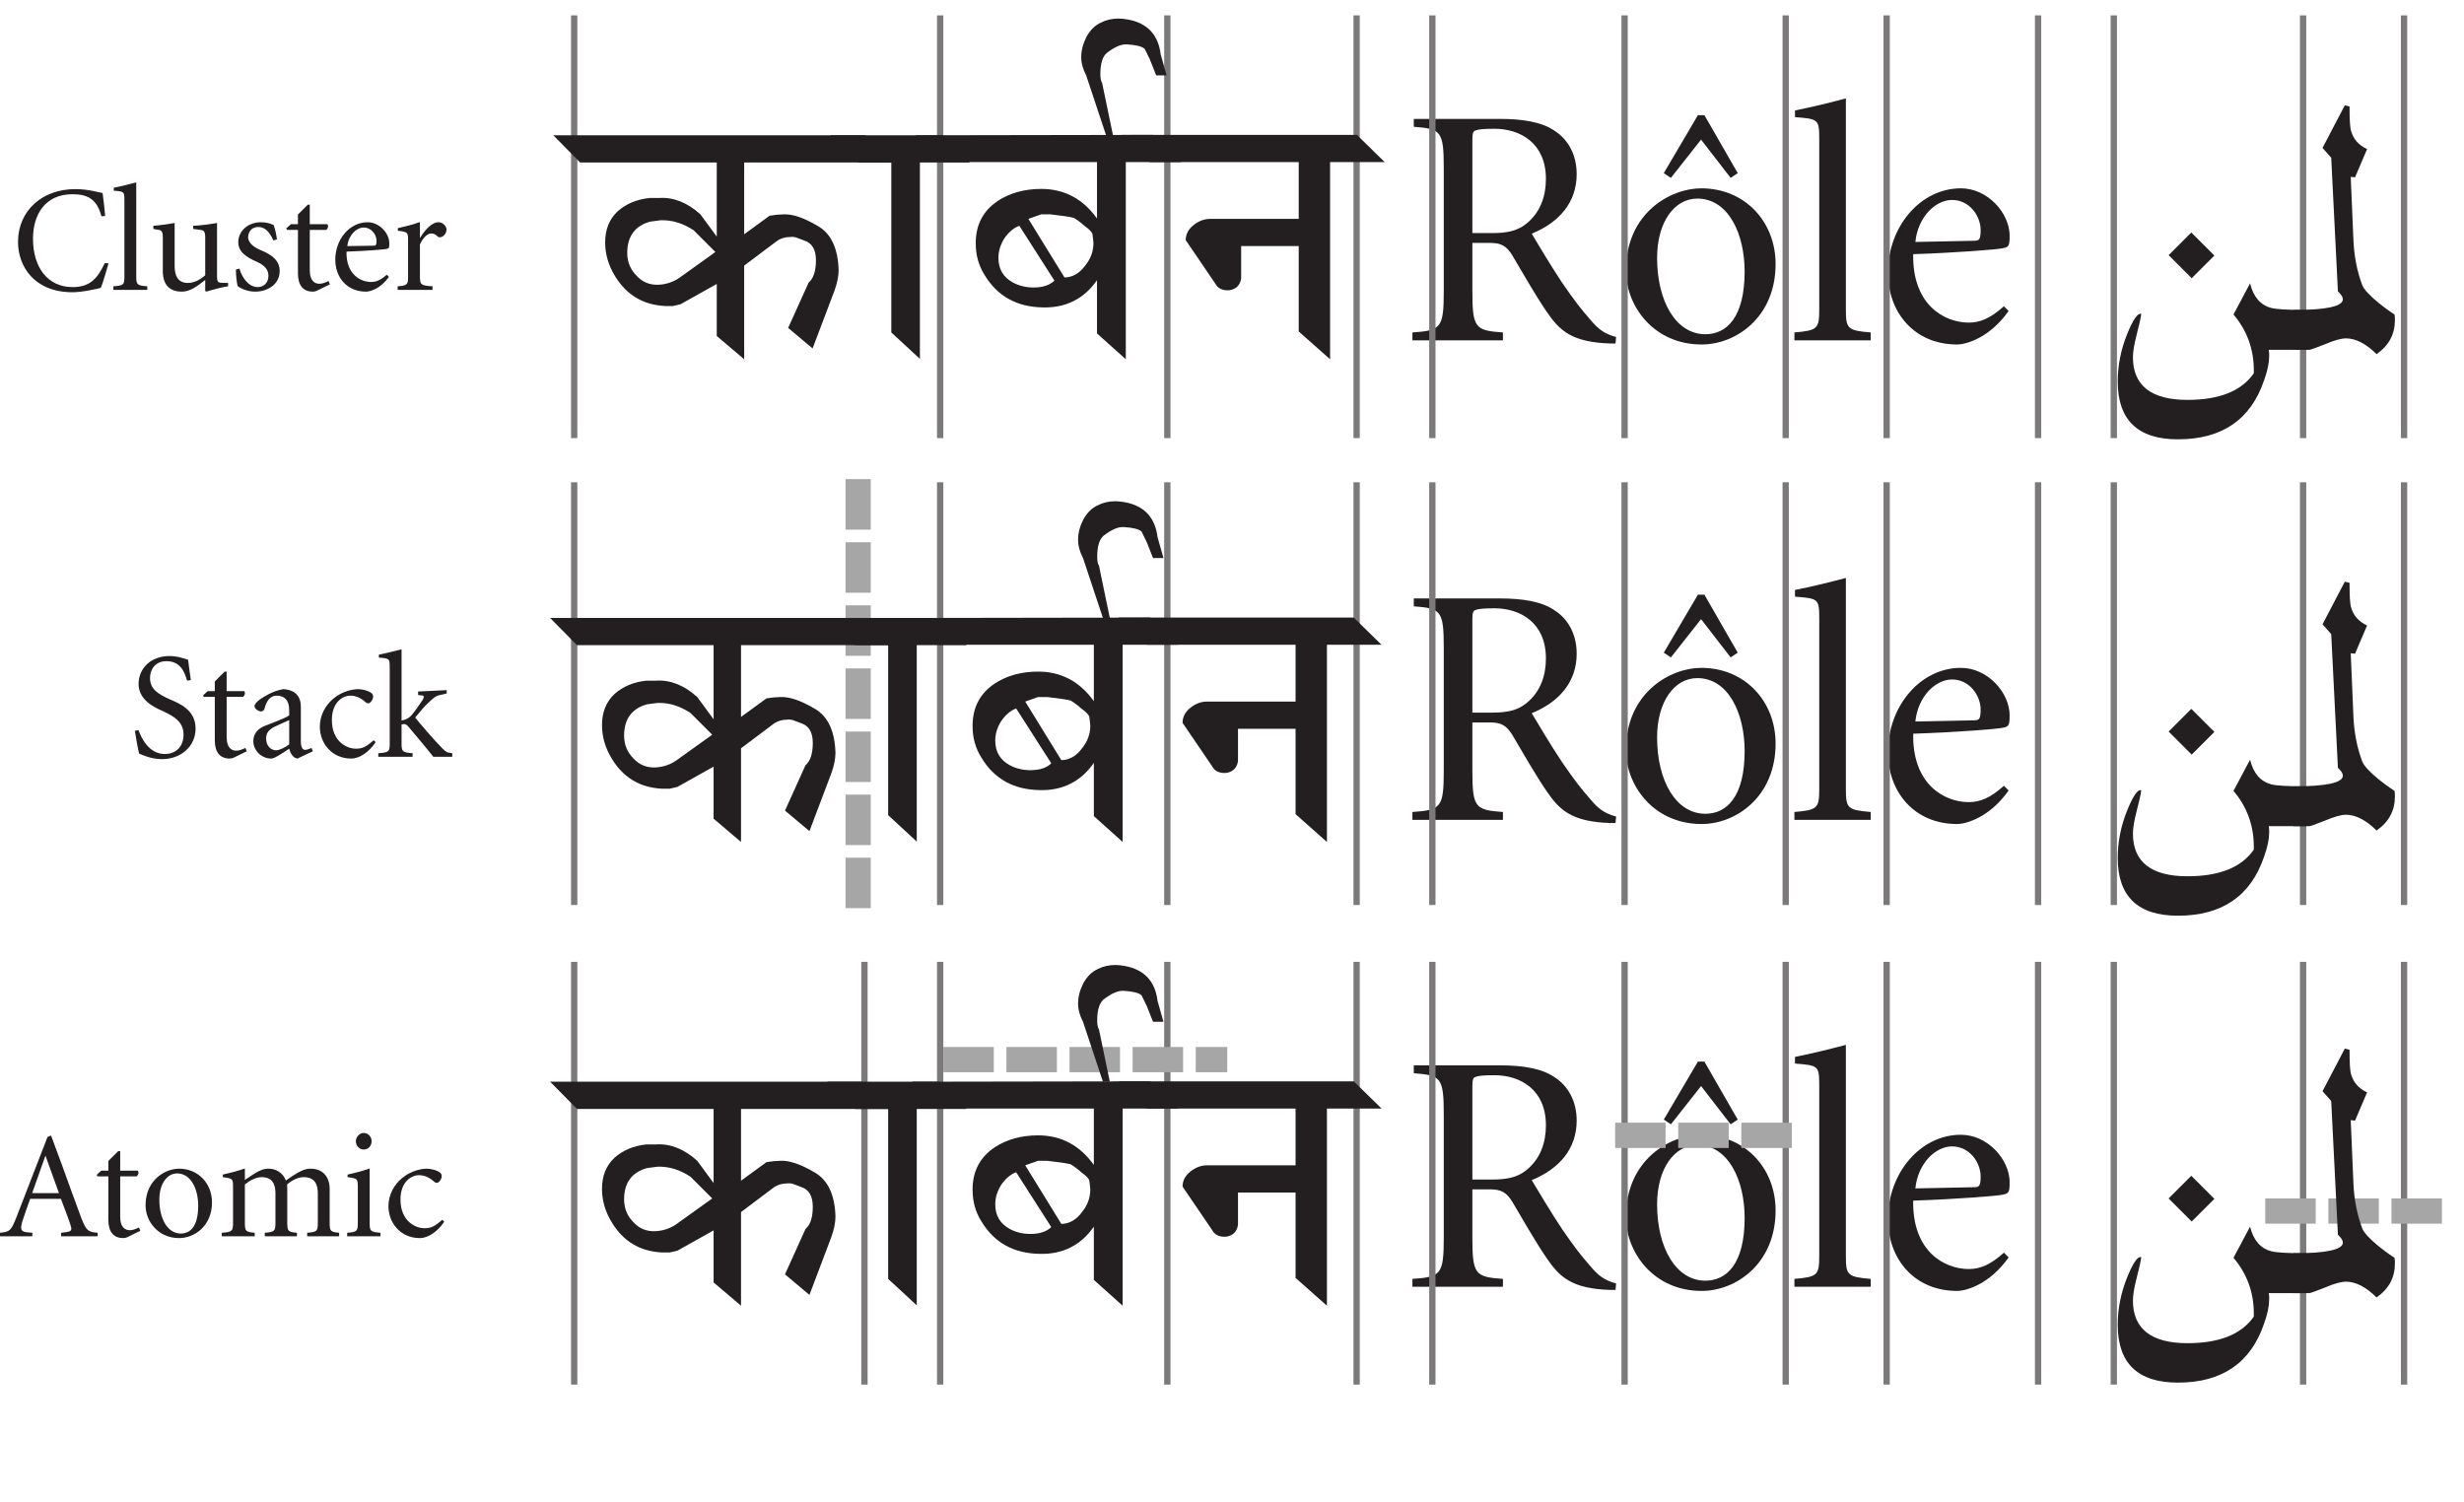 <?xml version="1.0" encoding="UTF-8" standalone="no"?>
<svg
   width="195.25pt"
   height="119.02pt"
   viewBox="0 0 195.25 119.02"
   version="1.2"
   id="svg39947"
   xmlns:xlink="http://www.w3.org/1999/xlink"
   xmlns="http://www.w3.org/2000/svg"
   xmlns:svg="http://www.w3.org/2000/svg">
  <defs
     id="defs39718">
    <g
       id="g39713">
      <symbol
         overflow="visible"
         id="glyph0-0">
        <path
           style="stroke:none;"
           d=""
           id="path39623" />
      </symbol>
      <symbol
         overflow="visible"
         id="glyph0-1">
        <path
           style="stroke:none;"
           d="M 5.672 -15.906 C 5.672 -16.438 5.75 -16.578 5.906 -16.625 C 6.125 -16.719 6.5 -16.766 7.422 -16.766 C 9.453 -16.766 11.5 -15.641 11.5 -12.797 C 11.5 -11.469 11.094 -10.156 9.938 -9.234 C 9.203 -8.641 8.344 -8.5 7.234 -8.5 L 5.672 -8.5 Z M 5.672 -7.719 L 7.125 -7.719 C 7.969 -7.719 8.391 -7.453 8.828 -6.75 C 9.578 -5.484 10.719 -3.484 11.562 -2.266 C 12.578 -0.781 13.531 0.156 16.625 0.25 L 17.016 0.25 L 17.062 -0.266 C 16.094 -0.516 15.609 -0.938 15.031 -1.625 C 14.312 -2.438 13.75 -3.156 12.766 -4.594 C 11.969 -5.781 10.859 -7.641 10.375 -8.453 C 12.562 -9.344 13.938 -10.938 13.938 -13.172 C 13.938 -14.734 13.234 -15.953 12.156 -16.625 C 11.156 -17.312 9.609 -17.547 7.891 -17.547 L 1.031 -17.547 L 1.031 -16.922 C 3.188 -16.766 3.406 -16.578 3.406 -13.641 L 3.406 -3.922 C 3.406 -0.969 3.188 -0.781 0.922 -0.625 L 0.922 0 L 8.094 0 L 8.094 -0.625 C 5.891 -0.781 5.672 -0.969 5.672 -3.922 Z M 5.672 -7.719 "
           id="path39626" />
      </symbol>
      <symbol
         overflow="visible"
         id="glyph0-2">
        <path
           style="stroke:none;"
           d="M 7.344 -0.484 C 5 -0.484 3.516 -3.109 3.516 -6.531 C 3.516 -9.375 4.891 -11.234 6.703 -11.234 C 9.156 -11.234 10.453 -8.453 10.453 -5.453 C 10.453 -1.812 9.016 -0.484 7.344 -0.484 Z M 7.047 0.328 C 9.781 0.328 12.906 -1.844 12.906 -6.047 C 12.906 -9.422 10.453 -12.047 7.016 -12.047 C 4.562 -12.047 1.047 -10.078 1.047 -5.531 C 1.047 -2.734 3.234 0.328 7.047 0.328 Z M 6.75 -17.844 L 4.047 -13.25 L 4.609 -12.875 L 7 -15.906 L 9.344 -12.875 L 9.906 -13.25 L 7.266 -17.844 Z M 6.75 -17.844 "
           id="path39629" />
      </symbol>
      <symbol
         overflow="visible"
         id="glyph0-3">
        <path
           style="stroke:none;"
           d="M 2.406 -2.438 C 2.406 -0.922 2.266 -0.781 0.438 -0.625 L 0.438 0 L 6.484 0 L 6.484 -0.625 C 4.641 -0.781 4.516 -0.922 4.516 -2.438 L 4.516 -19.172 C 3.531 -18.906 1.781 -18.469 0.484 -18.219 L 0.484 -17.688 C 2.344 -17.547 2.406 -17.516 2.406 -15.938 Z M 2.406 -2.438 "
           id="path39632" />
      </symbol>
      <symbol
         overflow="visible"
         id="glyph0-4">
        <path
           style="stroke:none;"
           d="M 10.234 -2.703 C 9.156 -1.734 8.344 -1.406 7.453 -1.406 C 5.516 -1.406 2.969 -2.812 3.047 -6.828 C 6.406 -6.938 9.75 -7.203 10.125 -7.297 C 10.609 -7.391 10.688 -7.453 10.688 -8.281 C 10.688 -10.094 8.938 -12.047 6.828 -12.047 C 3.594 -12.047 1.047 -8.984 1.047 -5.375 C 1.047 -2.234 3.109 0.328 6.531 0.328 C 7.266 0.328 9.125 -0.219 10.609 -2.328 Z M 3.219 -7.797 C 3.422 -9.797 4.828 -11.125 6.125 -11.125 C 7.531 -11.125 8.391 -9.828 8.391 -8.75 C 8.391 -8.016 8.281 -7.891 7.906 -7.891 Z M 3.219 -7.797 "
           id="path39635" />
      </symbol>
      <symbol
         overflow="visible"
         id="glyph1-0">
        <path
           style="stroke:none;"
           d=""
           id="path39638" />
      </symbol>
      <symbol
         overflow="visible"
         id="glyph1-1">
        <path
           style="stroke:none;"
           d="M 0.484 -2.062 C 0.594 -1.422 0.734 -0.562 0.828 -0.25 C 0.969 -0.188 1.188 -0.094 1.484 0 C 1.781 0.094 2.203 0.188 2.625 0.188 C 4.156 0.188 5.297 -0.844 5.297 -2.234 C 5.297 -3.719 4.031 -4.219 3.234 -4.562 C 2.328 -4.969 1.688 -5.359 1.688 -6.25 C 1.688 -6.953 2.141 -7.578 2.984 -7.578 C 4.078 -7.578 4.422 -6.75 4.625 -6.031 L 4.922 -6.078 C 4.828 -6.797 4.75 -7.266 4.703 -7.688 C 4.578 -7.719 4.406 -7.781 4.25 -7.828 C 4 -7.906 3.594 -7.984 3.25 -7.984 C 1.688 -7.984 0.781 -6.953 0.781 -5.766 C 0.781 -4.328 2.406 -3.766 2.797 -3.578 C 3.562 -3.203 4.344 -2.781 4.344 -1.766 C 4.344 -0.828 3.766 -0.219 2.859 -0.219 C 1.578 -0.219 0.969 -1.547 0.781 -2.109 Z M 0.484 -2.062 "
           id="path39641" />
      </symbol>
      <symbol
         overflow="visible"
         id="glyph1-2">
        <path
           style="stroke:none;"
           d="M 2.047 -4.75 L 3.359 -4.75 C 3.5 -4.891 3.547 -5.078 3.438 -5.203 L 2.047 -5.203 L 2.047 -6.75 L 1.891 -6.75 L 1.109 -5.969 L 1.109 -5.203 L 0.547 -5.203 L 0.188 -4.875 L 0.234 -4.75 L 1.109 -4.75 L 1.109 -1.312 C 1.109 -0.344 1.531 0.141 2.297 0.141 C 2.391 0.141 2.547 0.109 2.656 0.047 L 3.641 -0.438 L 3.531 -0.703 C 3.297 -0.578 3.031 -0.484 2.812 -0.484 C 2.5 -0.484 2.047 -0.641 2.047 -1.578 Z M 2.047 -4.75 "
           id="path39644" />
      </symbol>
      <symbol
         overflow="visible"
         id="glyph1-3">
        <path
           style="stroke:none;"
           d="M 5.172 -0.438 L 5.062 -0.703 C 4.844 -0.594 4.641 -0.547 4.547 -0.547 C 4.375 -0.547 4.219 -0.75 4.219 -1.203 L 4.219 -3.906 C 4.219 -4.328 4.156 -4.75 3.75 -5.062 C 3.516 -5.25 3.141 -5.359 2.812 -5.359 C 1.953 -5.203 1.25 -4.734 0.953 -4.531 C 0.703 -4.328 0.547 -4.156 0.547 -4.016 C 0.547 -3.797 0.875 -3.594 1.062 -3.594 C 1.203 -3.594 1.312 -3.688 1.344 -3.828 C 1.469 -4.328 1.734 -4.844 2.312 -4.844 C 2.953 -4.844 3.297 -4.438 3.297 -3.703 L 3.297 -3.281 C 2.938 -3.031 1.953 -2.688 1.375 -2.453 C 0.75 -2.203 0.453 -1.781 0.453 -1.234 C 0.453 -0.578 1.016 0.141 1.891 0.141 C 2.141 0.141 2.797 -0.312 3.297 -0.641 C 3.375 -0.344 3.547 0.078 3.953 0.141 Z M 3.297 -0.984 C 2.969 -0.734 2.531 -0.516 2.25 -0.516 C 1.891 -0.516 1.469 -0.812 1.469 -1.453 C 1.469 -1.891 1.672 -2.125 2.094 -2.359 C 2.312 -2.469 3.031 -2.797 3.297 -2.906 Z M 3.297 -0.984 "
           id="path39647" />
      </symbol>
      <symbol
         overflow="visible"
         id="glyph1-4">
        <path
           style="stroke:none;"
           d="M 4.734 -1.312 C 4.094 -0.75 3.828 -0.641 3.297 -0.641 C 2.719 -0.641 1.422 -1.109 1.422 -2.922 C 1.422 -4.312 2.281 -4.844 2.875 -4.844 C 3.25 -4.844 3.641 -4.734 4.109 -4.312 C 4.203 -4.25 4.25 -4.234 4.297 -4.234 C 4.453 -4.234 4.688 -4.5 4.688 -4.766 C 4.688 -4.891 4.656 -4.953 4.578 -5.031 C 4.312 -5.25 3.797 -5.359 3.516 -5.359 C 3.109 -5.359 2.281 -5.219 1.562 -4.625 C 0.906 -4.094 0.469 -3.281 0.469 -2.391 C 0.469 -1.062 1.422 0.141 2.953 0.141 C 3.641 0.141 4.391 -0.406 4.891 -1.156 Z M 4.734 -1.312 "
           id="path39650" />
      </symbol>
      <symbol
         overflow="visible"
         id="glyph1-5">
        <path
           style="stroke:none;"
           d="M 2 -8.516 C 1.547 -8.406 0.766 -8.203 0.203 -8.094 L 0.203 -7.859 C 1.047 -7.797 1.062 -7.781 1.062 -7.062 L 1.062 -1.078 C 1.062 -0.406 1.016 -0.344 0.156 -0.281 L 0.156 0 L 2.875 0 L 2.875 -0.281 C 2.062 -0.344 2 -0.406 2 -1.078 L 2 -2.562 C 2.094 -2.578 2.156 -2.594 2.203 -2.594 C 2.297 -2.594 2.391 -2.562 2.578 -2.344 L 3.562 -1.172 C 3.891 -0.781 4.359 -0.203 4.516 0 L 6.016 0 L 6.016 -0.281 L 5.734 -0.328 C 5.562 -0.344 5.359 -0.516 5.047 -0.859 C 4.641 -1.266 3.391 -2.703 3.078 -3.109 C 3.641 -3.781 3.828 -4.016 4.109 -4.266 C 4.531 -4.672 4.703 -4.828 5.094 -4.906 L 5.578 -5.016 L 5.578 -5.281 L 3.312 -5.172 L 3.312 -4.891 L 3.641 -4.859 C 3.797 -4.844 3.797 -4.703 3.656 -4.484 C 3.438 -4.156 2.969 -3.484 2.781 -3.281 C 2.609 -3.109 2.438 -2.953 2 -2.875 Z M 2 -8.516 "
           id="path39653" />
      </symbol>
      <symbol
         overflow="visible"
         id="glyph1-6">
        <path
           style="stroke:none;"
           d="M 4.844 0 L 7.734 0 L 7.734 -0.281 C 7 -0.344 6.844 -0.422 6.453 -1.422 C 5.984 -2.656 5.453 -4.172 4.891 -5.703 L 4.047 -7.984 L 3.766 -7.875 L 1.297 -1.5 C 0.875 -0.438 0.781 -0.359 0 -0.281 L 0 0 L 2.562 0 L 2.562 -0.281 L 2.203 -0.312 C 1.672 -0.359 1.562 -0.516 1.781 -1.219 C 1.953 -1.719 2.266 -2.656 2.391 -2.969 L 4.828 -2.969 C 5.156 -2.094 5.516 -1.156 5.594 -0.875 C 5.719 -0.5 5.656 -0.375 5.219 -0.328 L 4.844 -0.281 Z M 3.594 -6.375 L 3.609 -6.375 L 4.672 -3.422 L 2.547 -3.422 Z M 3.594 -6.375 "
           id="path39656" />
      </symbol>
      <symbol
         overflow="visible"
         id="glyph1-7">
        <path
           style="stroke:none;"
           d="M 3.266 -0.219 C 2.219 -0.219 1.562 -1.375 1.562 -2.906 C 1.562 -4.156 2.172 -4.984 2.969 -4.984 C 4.062 -4.984 4.641 -3.75 4.641 -2.422 C 4.641 -0.797 4.016 -0.219 3.266 -0.219 Z M 3.125 0.141 C 4.344 0.141 5.734 -0.812 5.734 -2.688 C 5.734 -4.188 4.641 -5.359 3.125 -5.359 C 2.031 -5.359 0.469 -4.469 0.469 -2.453 C 0.469 -1.219 1.438 0.141 3.125 0.141 Z M 3.125 0.141 "
           id="path39659" />
      </symbol>
      <symbol
         overflow="visible"
         id="glyph1-8">
        <path
           style="stroke:none;"
           d="M 1.234 -1.078 C 1.234 -0.406 1.172 -0.344 0.344 -0.281 L 0.344 0 L 2.953 0 L 2.953 -0.281 C 2.234 -0.344 2.172 -0.406 2.172 -1.078 L 2.172 -4.109 C 2.562 -4.422 3.031 -4.688 3.516 -4.688 C 4.344 -4.688 4.594 -4.125 4.594 -3.438 L 4.594 -1.078 C 4.594 -0.406 4.531 -0.344 3.75 -0.281 L 3.75 0 L 6.297 0 L 6.297 -0.281 C 5.594 -0.344 5.531 -0.406 5.531 -1.078 L 5.531 -3.766 C 5.531 -3.875 5.516 -3.969 5.516 -4.109 C 5.953 -4.484 6.422 -4.688 6.844 -4.688 C 7.734 -4.688 7.953 -4.078 7.953 -3.391 L 7.953 -1.078 C 7.953 -0.406 7.891 -0.344 7.109 -0.281 L 7.109 0 L 9.641 0 L 9.641 -0.281 C 8.953 -0.344 8.891 -0.406 8.891 -1.078 L 8.891 -3.75 C 8.891 -4.703 8.359 -5.359 7.375 -5.359 C 6.984 -5.359 6.688 -5.219 6.328 -5.016 C 6.125 -4.906 5.766 -4.672 5.422 -4.422 C 5.203 -5 4.672 -5.359 4.062 -5.359 C 3.641 -5.359 3.344 -5.219 2.984 -5 C 2.656 -4.797 2.406 -4.625 2.172 -4.469 L 2.172 -5.375 C 1.562 -5.156 0.969 -5.016 0.422 -4.891 L 0.422 -4.688 C 1.219 -4.578 1.234 -4.578 1.234 -3.859 Z M 1.234 -1.078 "
           id="path39662" />
      </symbol>
      <symbol
         overflow="visible"
         id="glyph1-9">
        <path
           style="stroke:none;"
           d="M 2.172 -5.375 C 1.562 -5.156 0.969 -5.016 0.422 -4.891 L 0.422 -4.688 C 1.219 -4.578 1.234 -4.578 1.234 -3.859 L 1.234 -1.078 C 1.234 -0.406 1.172 -0.344 0.391 -0.281 L 0.391 0 L 3.031 0 L 3.031 -0.281 C 2.234 -0.344 2.172 -0.406 2.172 -1.078 Z M 1.703 -8.188 C 1.375 -8.188 1.078 -7.891 1.078 -7.531 C 1.078 -7.156 1.375 -6.875 1.703 -6.875 C 2.047 -6.875 2.328 -7.156 2.328 -7.531 C 2.328 -7.891 2.047 -8.188 1.703 -8.188 Z M 1.703 -8.188 "
           id="path39665" />
      </symbol>
      <symbol
         overflow="visible"
         id="glyph1-10">
        <path
           style="stroke:none;"
           d="M 7.422 -5.859 C 7.359 -6.484 7.312 -7.016 7.219 -7.672 C 6.875 -7.734 6.078 -7.984 5.047 -7.984 C 2.422 -7.984 0.516 -6.266 0.516 -3.797 C 0.516 -1.891 1.781 0.188 4.828 0.188 C 5.656 0.188 6.75 -0.078 7.078 -0.156 C 7.266 -0.609 7.531 -1.578 7.688 -2.094 L 7.391 -2.125 C 6.797 -0.859 6.188 -0.219 4.844 -0.219 C 2.891 -0.219 1.703 -1.75 1.703 -4.062 C 1.703 -5.953 2.656 -7.578 4.828 -7.578 C 6 -7.578 6.766 -7.219 7.125 -5.828 Z M 7.422 -5.859 "
           id="path39668" />
      </symbol>
      <symbol
         overflow="visible"
         id="glyph1-11">
        <path
           style="stroke:none;"
           d="M 1.062 -1.078 C 1.062 -0.406 1.016 -0.344 0.188 -0.281 L 0.188 0 L 2.875 0 L 2.875 -0.281 C 2.062 -0.344 2 -0.406 2 -1.078 L 2 -8.516 C 1.578 -8.406 0.797 -8.203 0.219 -8.094 L 0.219 -7.859 C 1.047 -7.797 1.062 -7.781 1.062 -7.078 Z M 1.062 -1.078 "
           id="path39671" />
      </symbol>
      <symbol
         overflow="visible"
         id="glyph1-12">
        <path
           style="stroke:none;"
           d="M 4.5 -1.156 C 4.016 -0.734 3.547 -0.547 3.125 -0.547 C 2.594 -0.547 2.078 -0.797 2.078 -1.922 L 2.078 -5.297 C 1.625 -5.219 0.75 -5.094 0.391 -5.078 L 0.391 -4.828 L 0.75 -4.766 C 1.031 -4.734 1.141 -4.625 1.141 -4.188 L 1.141 -1.5 C 1.141 -0.297 1.781 0.141 2.641 0.141 C 2.938 0.141 3.234 0.062 3.594 -0.141 C 3.906 -0.328 4.219 -0.562 4.5 -0.781 L 4.5 0.078 L 4.578 0.141 C 4.938 0.031 5.812 -0.219 6.312 -0.281 L 6.312 -0.547 L 5.781 -0.562 C 5.531 -0.578 5.438 -0.609 5.438 -1.094 L 5.438 -5.297 C 4.984 -5.219 4.109 -5.094 3.547 -5.078 L 3.547 -4.828 L 4.125 -4.75 C 4.375 -4.734 4.5 -4.625 4.5 -4.188 Z M 4.5 -1.156 "
           id="path39674" />
      </symbol>
      <symbol
         overflow="visible"
         id="glyph1-13">
        <path
           style="stroke:none;"
           d="M 0.453 -1.609 C 0.453 -1.141 0.531 -0.484 0.594 -0.297 C 0.828 -0.109 1.375 0.141 1.984 0.141 C 2.906 0.141 3.922 -0.391 3.922 -1.5 C 3.922 -2.297 3.344 -2.766 2.469 -3.125 C 1.938 -3.344 1.422 -3.688 1.422 -4.172 C 1.422 -4.578 1.688 -4.984 2.219 -4.984 C 2.672 -4.984 3.062 -4.719 3.422 -3.922 L 3.703 -4 C 3.688 -4.203 3.562 -4.875 3.438 -5.141 C 3.203 -5.25 2.875 -5.359 2.438 -5.359 C 1.391 -5.359 0.641 -4.641 0.641 -3.781 C 0.641 -2.984 1.312 -2.578 2.094 -2.234 C 2.75 -1.938 3.031 -1.594 3.031 -1.109 C 3.031 -0.516 2.609 -0.219 2.172 -0.219 C 1.469 -0.219 0.922 -0.984 0.734 -1.688 Z M 0.453 -1.609 "
           id="path39677" />
      </symbol>
      <symbol
         overflow="visible"
         id="glyph1-14">
        <path
           style="stroke:none;"
           d="M 4.547 -1.203 C 4.062 -0.766 3.703 -0.625 3.312 -0.625 C 2.453 -0.625 1.312 -1.25 1.359 -3.031 C 2.844 -3.078 4.328 -3.203 4.5 -3.234 C 4.719 -3.281 4.75 -3.312 4.75 -3.688 C 4.75 -4.484 3.969 -5.359 3.031 -5.359 C 1.594 -5.359 0.469 -4 0.469 -2.391 C 0.469 -1 1.375 0.141 2.906 0.141 C 3.234 0.141 4.062 -0.094 4.719 -1.031 Z M 1.422 -3.469 C 1.531 -4.359 2.141 -4.938 2.719 -4.938 C 3.344 -4.938 3.734 -4.375 3.734 -3.891 C 3.734 -3.562 3.688 -3.5 3.516 -3.5 Z M 1.422 -3.469 "
           id="path39680" />
      </symbol>
      <symbol
         overflow="visible"
         id="glyph1-15">
        <path
           style="stroke:none;"
           d="M 2.172 -3.609 C 2.484 -4.234 2.797 -4.469 3.078 -4.469 C 3.297 -4.469 3.438 -4.359 3.594 -4.219 C 3.656 -4.156 3.766 -4.141 3.906 -4.203 C 4.156 -4.312 4.281 -4.578 4.281 -4.781 C 4.281 -5.031 4 -5.359 3.641 -5.359 C 3.062 -5.359 2.469 -4.609 2.203 -4.141 L 2.172 -4.141 L 2.172 -5.375 C 1.578 -5.156 0.984 -5.016 0.422 -4.891 L 0.422 -4.688 C 1.219 -4.578 1.234 -4.578 1.234 -3.859 L 1.234 -1.078 C 1.234 -0.406 1.172 -0.344 0.406 -0.281 L 0.406 0 L 3.172 0 L 3.172 -0.281 C 2.234 -0.344 2.172 -0.406 2.172 -1.078 Z M 2.172 -3.609 "
           id="path39683" />
      </symbol>
      <symbol
         overflow="visible"
         id="glyph2-0">
        <path
           style="stroke:none;"
           d="M 15.766 0 L 15.766 -24.156 L 2.266 -24.156 L 2.266 0 Z M 4.531 -21.922 L 13.5 -21.922 L 13.5 -2.266 L 4.531 -2.266 Z M 4.531 -21.922 "
           id="path39686" />
      </symbol>
      <symbol
         overflow="visible"
         id="glyph2-1">
        <path
           style="stroke:none;"
           d="M 16.844 -9.688 C 17.062 -9.719 17.281 -9.688 17.453 -9.609 L 18.031 -9.391 C 18.609 -9.188 18.906 -8.672 18.906 -7.844 C 18.906 -7.016 18.719 -6.406 18.328 -6.078 L 16.703 -2.484 L 18.641 -0.859 L 20.375 -5.438 C 20.594 -6.047 20.703 -6.594 20.703 -7.062 C 20.656 -8.75 20.125 -9.938 19.078 -10.547 C 17.922 -11.234 17.031 -11.516 16.344 -11.484 L 15.797 -11.453 L 15.234 -11.375 L 13.219 -9.906 L 13.219 -15.594 L 25.125 -15.594 L 22.828 -17.75 L -1.906 -17.75 L 0.219 -15.594 L 11.047 -15.594 L 11.047 -9.719 L 9.75 -11.484 C 8.719 -12.422 7.594 -12.859 6.484 -12.781 L 5.719 -12.781 C 4.688 -12.672 3.859 -12.312 3.203 -11.734 C 2.516 -11.094 2.203 -10.266 2.203 -9.25 C 2.203 -8.359 2.453 -7.453 2.984 -6.594 C 3.891 -5.109 5.188 -4.312 6.953 -4.219 L 7.562 -4.219 L 8.172 -4.359 L 11.047 -5.969 L 11.047 -1.844 L 13.219 0 L 13.219 -7.422 L 15.797 -9.359 C 16.094 -9.578 16.453 -9.688 16.844 -9.688 Z M 6.438 -5.906 C 5.719 -5.875 5.141 -6.125 4.688 -6.625 C 4.219 -7.094 3.953 -7.703 3.953 -8.422 C 3.953 -9.75 4.578 -10.578 5.766 -10.906 L 6.594 -11.016 C 7.531 -11.047 8.391 -10.766 9.219 -10.219 L 10.938 -8.5 L 8.062 -6.438 C 7.594 -6.125 7.062 -5.938 6.438 -5.906 Z M 6.438 -5.906 "
           id="path39689" />
      </symbol>
      <symbol
         overflow="visible"
         id="glyph2-2">
        <path
           style="stroke:none;"
           d="M -1.766 -17.75 L 0.438 -15.594 L 3.062 -15.594 L 3.062 -2.125 L 5.328 -0.031 L 5.328 -15.594 L 9.281 -15.594 L 7.094 -17.75 Z M -1.766 -17.75 "
           id="path39692" />
      </symbol>
      <symbol
         overflow="visible"
         id="glyph2-3">
        <path
           style="stroke:none;"
           d="M -1.797 -17.75 L 0.391 -15.625 L 12.594 -15.625 L 12.594 -11.156 C 11.484 -12.703 10.016 -13.5 8.172 -13.5 C 6.844 -13.5 5.688 -13.172 4.75 -12.562 C 3.562 -11.766 2.984 -10.656 2.984 -9.188 C 2.984 -8.281 3.203 -7.453 3.672 -6.703 C 4.688 -5 6.234 -4.141 8.312 -4.109 C 10.109 -4.062 11.562 -4.781 12.594 -6.266 L 12.594 -2.047 L 14.875 0 L 14.875 -15.625 L 19.266 -15.625 L 17.031 -17.781 Z M 7.562 -5.688 C 6.953 -5.688 6.406 -5.828 5.938 -6.078 C 5.188 -6.484 4.781 -7.125 4.781 -8.031 C 4.781 -8.562 4.938 -9.078 5.25 -9.578 C 5.578 -10.047 5.969 -10.406 6.438 -10.578 L 9.219 -6.234 C 8.859 -5.875 8.312 -5.688 7.562 -5.688 Z M 12.312 -9.219 C 12.312 -8.562 12.094 -7.953 11.656 -7.422 C 11.203 -6.797 10.625 -6.484 10.016 -6.484 L 7.156 -11.125 L 8.172 -11.484 L 8.891 -11.484 C 9.828 -11.375 10.438 -11.297 10.766 -11.203 C 10.938 -11.094 11.234 -10.906 11.594 -10.578 C 11.984 -10.297 12.203 -10.078 12.234 -9.906 L 12.281 -9.547 Z M 12.312 -9.219 "
           id="path39695" />
      </symbol>
      <symbol
         overflow="visible"
         id="glyph2-4">
        <path
           style="stroke:none;"
           d="M -3.344 -21.891 C -3.453 -22.062 -3.484 -22.312 -3.484 -22.609 C -3.484 -23.438 -3.312 -23.969 -2.984 -24.266 C -2.375 -24.734 -1.844 -24.984 -1.375 -24.953 C -0.641 -24.906 -0.188 -24.797 0.031 -24.594 L 0.438 -23.766 L 0.938 -22.5 L 1.766 -22.5 L 1.297 -24.156 C 1.109 -25.703 0.25 -26.641 -1.297 -26.922 C -1.547 -26.969 -1.797 -27 -2.047 -27 C -2.562 -27 -3.031 -26.891 -3.453 -26.672 C -3.922 -26.453 -4.281 -26.094 -4.578 -25.562 C -4.859 -25.016 -5 -24.484 -5 -23.938 C -5 -23.469 -4.859 -22.969 -4.609 -22.5 L -3.031 -17.75 L -2.484 -17.75 Z M -3.344 -21.891 "
           id="path39698" />
      </symbol>
      <symbol
         overflow="visible"
         id="glyph2-5">
        <path
           style="stroke:none;"
           d="M 0.438 -15.625 L 12.234 -15.625 L 12.234 -11.125 L 5.219 -11.125 C 4.719 -11.125 4.281 -10.938 3.891 -10.625 C 3.484 -10.297 3.281 -9.906 3.281 -9.438 L 5.609 -6.016 C 5.828 -5.609 6.188 -5.438 6.734 -5.469 C 7.266 -5.547 7.594 -5.875 7.672 -6.406 L 7.672 -8.969 L 12.234 -8.969 L 12.234 -2.203 L 14.719 0 L 14.719 -15.625 L 19.047 -15.625 L 16.844 -17.781 L -1.797 -17.781 Z M 0.438 -15.625 "
           id="path39701" />
      </symbol>
      <symbol
         overflow="visible"
         id="glyph3-0">
        <path
           style="stroke:none;"
           d="M 13.766 0 L 13.766 -28.922 L 1.953 -28.922 L 1.953 0 Z M 3.938 -26.938 L 11.781 -26.938 L 11.781 -1.984 L 3.938 -1.984 Z M 3.938 -26.938 "
           id="path39704" />
      </symbol>
      <symbol
         overflow="visible"
         id="glyph3-1">
        <path
           style="stroke:none;"
           d="M 6.141 -9.297 L 4.344 -7.5 L 6.172 -5.672 L 7.969 -7.469 Z M 15.281 -3.156 C 13.734 -3.156 12.828 -3.219 12.5 -3.312 C 11.625 -3.531 11.062 -4.188 10.797 -5.266 L 9.484 -2.797 C 10.547 -1.547 11.094 -0.062 11.094 1.609 L 11.094 1.859 C 10.109 3.281 8.344 3.969 5.828 3.969 C 2.969 3.969 1.516 2.828 1.516 0.594 C 1.516 0.156 1.609 -0.406 1.797 -1.141 C 2.016 -1.984 2.141 -2.547 2.172 -2.828 C 2.141 -2.859 2.141 -2.859 2.109 -2.859 C 1.859 -2.859 1.516 -2.359 1.078 -1.297 C 0.562 -0.031 0.312 1.234 0.312 2.516 C 0.312 5.547 1.891 7.094 5.078 7.094 C 8.562 7.094 10.844 5.547 11.906 2.422 C 12.188 1.641 12.312 1.016 12.312 0.5 C 12.312 0.312 12.312 0.156 12.281 0 L 15.281 0 Z M 15.281 -3.156 "
           id="path39707" />
      </symbol>
      <symbol
         overflow="visible"
         id="glyph3-2">
        <path
           style="stroke:none;"
           d="M 7.406 -2.797 C 6.859 -3.156 6.453 -3.469 6.141 -3.719 C 5.422 -4.312 4.984 -4.781 4.844 -5.141 C 4.438 -6.234 4.219 -7.375 4.156 -8.594 L 3.938 -13.703 L 4.281 -13.672 L 5.234 -15.906 C 4.562 -16.219 4.156 -16.688 3.969 -17.328 C 3.875 -17.609 3.844 -18.266 3.844 -19.281 L 3.469 -19.375 L 1.703 -16 L 2.391 -15.219 L 2.922 -4.625 C 3.188 -4.375 3.312 -4.188 3.312 -4 C 3.312 -3.438 1.984 -3.156 -0.594 -3.156 L -0.594 0 L 0.656 0 C 0.75 0 1.172 -0.156 1.891 -0.438 C 2.609 -0.75 3.188 -0.906 3.562 -0.906 C 4.312 -0.906 5.141 -0.5 5.984 0.344 C 6.969 -0.344 7.438 -1.234 7.438 -2.359 C 7.438 -2.516 7.438 -2.641 7.406 -2.797 Z M 7.406 -2.797 "
           id="path39710" />
      </symbol>
    </g>
    <clipPath
       id="clip1">
      <path
         d="M 179 94 L 195.25 94 L 195.25 98 L 179 98 Z M 179 94 "
         id="path39715" />
    </clipPath>
  </defs>
  <g
     id="surface3860">
    <g
       style="fill:rgb(13.73%,12.16%,12.549%);fill-opacity:1;"
       id="g39728">
      <use
         xlink:href="#glyph0-1"
         x="111"
         y="64.97"
         id="use39720" />
      <use
         xlink:href="#glyph0-2"
         x="127.794"
         y="64.97"
         id="use39722" />
      <use
         xlink:href="#glyph0-3"
         x="141.753"
         y="64.97"
         id="use39724" />
      <use
         xlink:href="#glyph0-4"
         x="148.557"
         y="64.97"
         id="use39726" />
    </g>
    <g
       style="fill:rgb(13.73%,12.16%,12.549%);fill-opacity:1;"
       id="g39736">
      <use
         xlink:href="#glyph1-1"
         x="10.2"
         y="59.97"
         id="use39730" />
      <use
         xlink:href="#glyph1-2"
         x="15.912"
         y="59.97"
         id="use39732" />
      <use
         xlink:href="#glyph1-3"
         x="19.62"
         y="59.97"
         id="use39734" />
    </g>
    <g
       style="fill:rgb(13.73%,12.16%,12.549%);fill-opacity:1;"
       id="g39740">
      <use
         xlink:href="#glyph1-4"
         x="24.876"
         y="59.97"
         id="use39738" />
    </g>
    <g
       style="fill:rgb(13.73%,12.16%,12.549%);fill-opacity:1;"
       id="g39744">
      <use
         xlink:href="#glyph1-5"
         x="29.82"
         y="59.97"
         id="use39742" />
    </g>
    <g
       style="fill:rgb(13.73%,12.16%,12.549%);fill-opacity:1;"
       id="g39750">
      <use
         xlink:href="#glyph1-6"
         x="0"
         y="97.97"
         id="use39746" />
      <use
         xlink:href="#glyph1-2"
         x="7.477"
         y="97.97"
         id="use39748" />
    </g>
    <g
       style="fill:rgb(13.73%,12.16%,12.549%);fill-opacity:1;"
       id="g39754">
      <use
         xlink:href="#glyph1-7"
         x="11.065"
         y="97.97"
         id="use39752" />
    </g>
    <g
       style="fill:rgb(13.73%,12.16%,12.549%);fill-opacity:1;"
       id="g39762">
      <use
         xlink:href="#glyph1-8"
         x="17.232"
         y="97.97"
         id="use39756" />
      <use
         xlink:href="#glyph1-9"
         x="27.12"
         y="97.97"
         id="use39758" />
      <use
         xlink:href="#glyph1-4"
         x="30.312"
         y="97.97"
         id="use39760" />
    </g>
    <g
       style="fill:rgb(13.73%,12.16%,12.549%);fill-opacity:1;"
       id="g39772">
      <use
         xlink:href="#glyph0-1"
         x="111"
         y="101.97"
         id="use39764" />
      <use
         xlink:href="#glyph0-2"
         x="127.794"
         y="101.97"
         id="use39766" />
      <use
         xlink:href="#glyph0-3"
         x="141.753"
         y="101.97"
         id="use39768" />
      <use
         xlink:href="#glyph0-4"
         x="148.557"
         y="101.97"
         id="use39770" />
    </g>
    <g
       style="fill:rgb(13.73%,12.16%,12.549%);fill-opacity:1;"
       id="g39778">
      <use
         xlink:href="#glyph1-10"
         x="0.912"
         y="22.97"
         id="use39774" />
      <use
         xlink:href="#glyph1-11"
         x="8.796"
         y="22.97"
         id="use39776" />
    </g>
    <g
       style="fill:rgb(13.73%,12.16%,12.549%);fill-opacity:1;"
       id="g39782">
      <use
         xlink:href="#glyph1-12"
         x="11.761"
         y="22.97"
         id="use39780" />
    </g>
    <g
       style="fill:rgb(13.73%,12.16%,12.549%);fill-opacity:1;"
       id="g39788">
      <use
         xlink:href="#glyph1-13"
         x="18.24"
         y="22.97"
         id="use39784" />
      <use
         xlink:href="#glyph1-2"
         x="22.5"
         y="22.97"
         id="use39786" />
    </g>
    <g
       style="fill:rgb(13.73%,12.16%,12.549%);fill-opacity:1;"
       id="g39792">
      <use
         xlink:href="#glyph1-14"
         x="26.1"
         y="22.97"
         id="use39790" />
    </g>
    <g
       style="fill:rgb(13.73%,12.16%,12.549%);fill-opacity:1;"
       id="g39796">
      <use
         xlink:href="#glyph1-15"
         x="31.104"
         y="22.97"
         id="use39794" />
    </g>
    <path
       style="fill:none;stroke-width:5;stroke-linecap:square;stroke-linejoin:miter;stroke:rgb(48.273%,47.331%,47.565%);stroke-opacity:1;stroke-miterlimit:1;"
       d="M 1287.344 805.513 L 1287.344 475.512 "
       transform="matrix(0.1,0,0,-0.1,0,119.02)"
       id="path39798" />
    <path
       style="fill:none;stroke-width:5;stroke-linecap:square;stroke-linejoin:miter;stroke:rgb(48.273%,47.331%,47.565%);stroke-opacity:1;stroke-miterlimit:1;"
       d="M 1415 805.513 L 1415 475.512 "
       transform="matrix(0.1,0,0,-0.1,0,119.02)"
       id="path39800" />
    <path
       style="fill:none;stroke-width:5;stroke-linecap:square;stroke-linejoin:miter;stroke:rgb(48.273%,47.331%,47.565%);stroke-opacity:1;stroke-miterlimit:1;"
       d="M 1495 805.513 L 1495 475.512 "
       transform="matrix(0.1,0,0,-0.1,0,119.02)"
       id="path39802" />
    <path
       style="fill:none;stroke-width:5;stroke-linecap:square;stroke-linejoin:miter;stroke:rgb(48.273%,47.331%,47.565%);stroke-opacity:1;stroke-miterlimit:1;"
       d="M 1135 805.513 L 1135 475.512 "
       transform="matrix(0.1,0,0,-0.1,0,119.02)"
       id="path39804" />
    <path
       style="fill:none;stroke-width:5;stroke-linecap:square;stroke-linejoin:miter;stroke:rgb(48.273%,47.331%,47.565%);stroke-opacity:1;stroke-miterlimit:1;"
       d="M 1615 805.513 L 1615 475.512 "
       transform="matrix(0.1,0,0,-0.1,0,119.02)"
       id="path39806" />
    <path
       style="fill:none;stroke-width:5;stroke-linecap:square;stroke-linejoin:miter;stroke:rgb(48.273%,47.331%,47.565%);stroke-opacity:1;stroke-miterlimit:1;"
       d="M 1287.344 425.512 L 1287.344 95.513 "
       transform="matrix(0.1,0,0,-0.1,0,119.02)"
       id="path39808" />
    <path
       style="fill:none;stroke-width:5;stroke-linecap:square;stroke-linejoin:miter;stroke:rgb(48.273%,47.331%,47.565%);stroke-opacity:1;stroke-miterlimit:1;"
       d="M 1415 425.512 L 1415 95.513 "
       transform="matrix(0.1,0,0,-0.1,0,119.02)"
       id="path39810" />
    <path
       style="fill:none;stroke-width:5;stroke-linecap:square;stroke-linejoin:miter;stroke:rgb(48.273%,47.331%,47.565%);stroke-opacity:1;stroke-miterlimit:1;"
       d="M 1495 425.512 L 1495 95.513 "
       transform="matrix(0.1,0,0,-0.1,0,119.02)"
       id="path39812" />
    <path
       style="fill:none;stroke-width:5;stroke-linecap:square;stroke-linejoin:miter;stroke:rgb(48.273%,47.331%,47.565%);stroke-opacity:1;stroke-miterlimit:1;"
       d="M 1135 425.512 L 1135 95.513 "
       transform="matrix(0.1,0,0,-0.1,0,119.02)"
       id="path39814" />
    <path
       style="fill:none;stroke-width:5;stroke-linecap:square;stroke-linejoin:miter;stroke:rgb(48.273%,47.331%,47.565%);stroke-opacity:1;stroke-miterlimit:1;"
       d="M 1615 425.512 L 1615 95.513 "
       transform="matrix(0.1,0,0,-0.1,0,119.02)"
       id="path39816" />
    <path
       style="fill:none;stroke-width:20;stroke-linecap:square;stroke-linejoin:miter;stroke:rgb(65.501%,64.873%,65.028%);stroke-opacity:1;stroke-dasharray:20,30;stroke-miterlimit:1;"
       d="M 1289.844 290.512 L 1409.844 290.512 "
       transform="matrix(0.1,0,0,-0.1,0,119.02)"
       id="path39818" />
    <path
       style="fill:none;stroke-width:5;stroke-linecap:square;stroke-linejoin:miter;stroke:rgb(48.273%,47.331%,47.565%);stroke-opacity:1;stroke-miterlimit:1;"
       d="M 455 1175.513 L 455 845.513 "
       transform="matrix(0.1,0,0,-0.1,0,119.02)"
       id="path39820" />
    <path
       style="fill:none;stroke-width:5;stroke-linecap:square;stroke-linejoin:miter;stroke:rgb(48.273%,47.331%,47.565%);stroke-opacity:1;stroke-miterlimit:1;"
       d="M 745 1175.513 L 745 845.513 "
       transform="matrix(0.1,0,0,-0.1,0,119.02)"
       id="path39822" />
    <path
       style="fill:none;stroke-width:5;stroke-linecap:square;stroke-linejoin:miter;stroke:rgb(48.273%,47.331%,47.565%);stroke-opacity:1;stroke-miterlimit:1;"
       d="M 925 1175.513 L 925 845.513 "
       transform="matrix(0.1,0,0,-0.1,0,119.02)"
       id="path39824" />
    <path
       style="fill:none;stroke-width:5;stroke-linecap:square;stroke-linejoin:miter;stroke:rgb(48.273%,47.331%,47.565%);stroke-opacity:1;stroke-miterlimit:1;"
       d="M 1075 1175.513 L 1075 845.513 "
       transform="matrix(0.1,0,0,-0.1,0,119.02)"
       id="path39826" />
    <path
       style="fill:none;stroke-width:5;stroke-linecap:square;stroke-linejoin:miter;stroke:rgb(48.273%,47.331%,47.565%);stroke-opacity:1;stroke-miterlimit:1;"
       d="M 455 805.513 L 455 475.512 "
       transform="matrix(0.1,0,0,-0.1,0,119.02)"
       id="path39828" />
    <path
       style="fill:none;stroke-width:5;stroke-linecap:square;stroke-linejoin:miter;stroke:rgb(48.273%,47.331%,47.565%);stroke-opacity:1;stroke-miterlimit:1;"
       d="M 745 805.513 L 745 475.512 "
       transform="matrix(0.1,0,0,-0.1,0,119.02)"
       id="path39830" />
    <path
       style="fill:none;stroke-width:5;stroke-linecap:square;stroke-linejoin:miter;stroke:rgb(48.273%,47.331%,47.565%);stroke-opacity:1;stroke-miterlimit:1;"
       d="M 925 805.513 L 925 475.512 "
       transform="matrix(0.1,0,0,-0.1,0,119.02)"
       id="path39832" />
    <path
       style="fill:none;stroke-width:5;stroke-linecap:square;stroke-linejoin:miter;stroke:rgb(48.273%,47.331%,47.565%);stroke-opacity:1;stroke-miterlimit:1;"
       d="M 1075 805.513 L 1075 475.512 "
       transform="matrix(0.1,0,0,-0.1,0,119.02)"
       id="path39834" />
    <path
       style="fill:none;stroke-width:5;stroke-linecap:square;stroke-linejoin:miter;stroke:rgb(48.273%,47.331%,47.565%);stroke-opacity:1;stroke-miterlimit:1;"
       d="M 455 425.512 L 455 95.513 "
       transform="matrix(0.1,0,0,-0.1,0,119.02)"
       id="path39836" />
    <path
       style="fill:none;stroke-width:5;stroke-linecap:square;stroke-linejoin:miter;stroke:rgb(48.273%,47.331%,47.565%);stroke-opacity:1;stroke-miterlimit:1;"
       d="M 745 425.512 L 745 95.513 "
       transform="matrix(0.1,0,0,-0.1,0,119.02)"
       id="path39838" />
    <path
       style="fill:none;stroke-width:5;stroke-linecap:square;stroke-linejoin:miter;stroke:rgb(48.273%,47.331%,47.565%);stroke-opacity:1;stroke-miterlimit:1;"
       d="M 925 425.512 L 925 95.513 "
       transform="matrix(0.1,0,0,-0.1,0,119.02)"
       id="path39840" />
    <path
       style="fill:none;stroke-width:5;stroke-linecap:square;stroke-linejoin:miter;stroke:rgb(48.273%,47.331%,47.565%);stroke-opacity:1;stroke-miterlimit:1;"
       d="M 1075 425.512 L 1075 95.513 "
       transform="matrix(0.1,0,0,-0.1,0,119.02)"
       id="path39842" />
    <path
       style="fill:none;stroke-width:20;stroke-linecap:square;stroke-linejoin:miter;stroke:rgb(65.501%,64.873%,65.028%);stroke-opacity:1;stroke-dasharray:20,30;stroke-miterlimit:1;"
       d="M 680 800.513 L 680 470.512 "
       transform="matrix(0.1,0,0,-0.1,0,119.02)"
       id="path39844" />
    <path
       style="fill:none;stroke-width:5;stroke-linecap:square;stroke-linejoin:miter;stroke:rgb(48.273%,47.331%,47.565%);stroke-opacity:1;stroke-miterlimit:1;"
       d="M 685 425.512 L 685 95.513 "
       transform="matrix(0.1,0,0,-0.1,0,119.02)"
       id="path39846" />
    <path
       style="fill:none;stroke-width:20;stroke-linecap:square;stroke-linejoin:miter;stroke:rgb(65.501%,64.873%,65.028%);stroke-opacity:1;stroke-dasharray:20,30;stroke-miterlimit:1;"
       d="M 757.5 350.512 L 962.5 350.512 "
       transform="matrix(0.1,0,0,-0.1,0,119.02)"
       id="path39848" />
    <g
       style="fill:rgb(13.73%,12.16%,12.549%);fill-opacity:1;"
       id="g39858">
      <use
         xlink:href="#glyph0-1"
         x="111"
         y="26.97"
         id="use39850" />
      <use
         xlink:href="#glyph0-2"
         x="127.794"
         y="26.97"
         id="use39852" />
      <use
         xlink:href="#glyph0-3"
         x="141.753"
         y="26.97"
         id="use39854" />
      <use
         xlink:href="#glyph0-4"
         x="148.557"
         y="26.97"
         id="use39856" />
    </g>
    <path
       style="fill:none;stroke-width:5;stroke-linecap:square;stroke-linejoin:miter;stroke:rgb(48.273%,47.331%,47.565%);stroke-opacity:1;stroke-miterlimit:1;"
       d="M 1287.344 1175.513 L 1287.344 845.513 "
       transform="matrix(0.1,0,0,-0.1,0,119.02)"
       id="path39860" />
    <path
       style="fill:none;stroke-width:5;stroke-linecap:square;stroke-linejoin:miter;stroke:rgb(48.273%,47.331%,47.565%);stroke-opacity:1;stroke-miterlimit:1;"
       d="M 1415 1175.513 L 1415 845.513 "
       transform="matrix(0.1,0,0,-0.1,0,119.02)"
       id="path39862" />
    <path
       style="fill:none;stroke-width:5;stroke-linecap:square;stroke-linejoin:miter;stroke:rgb(48.273%,47.331%,47.565%);stroke-opacity:1;stroke-miterlimit:1;"
       d="M 1495 1175.513 L 1495 845.513 "
       transform="matrix(0.1,0,0,-0.1,0,119.02)"
       id="path39864" />
    <path
       style="fill:none;stroke-width:5;stroke-linecap:square;stroke-linejoin:miter;stroke:rgb(48.273%,47.331%,47.565%);stroke-opacity:1;stroke-miterlimit:1;"
       d="M 1135 1175.513 L 1135 845.513 "
       transform="matrix(0.1,0,0,-0.1,0,119.02)"
       id="path39866" />
    <path
       style="fill:none;stroke-width:5;stroke-linecap:square;stroke-linejoin:miter;stroke:rgb(48.273%,47.331%,47.565%);stroke-opacity:1;stroke-miterlimit:1;"
       d="M 1615 1175.513 L 1615 845.513 "
       transform="matrix(0.1,0,0,-0.1,0,119.02)"
       id="path39868" />
    <path
       style="fill:none;stroke-width:5;stroke-linecap:square;stroke-linejoin:miter;stroke:rgb(48.273%,47.331%,47.565%);stroke-opacity:1;stroke-miterlimit:1;"
       d="M 1825 805.513 L 1825 475.512 "
       transform="matrix(0.1,0,0,-0.1,0,119.02)"
       id="path39870" />
    <path
       style="fill:none;stroke-width:5;stroke-linecap:square;stroke-linejoin:miter;stroke:rgb(48.273%,47.331%,47.565%);stroke-opacity:1;stroke-miterlimit:1;"
       d="M 1825 425.512 L 1825 95.513 "
       transform="matrix(0.1,0,0,-0.1,0,119.02)"
       id="path39872" />
    <path
       style="fill:none;stroke-width:5;stroke-linecap:square;stroke-linejoin:miter;stroke:rgb(48.273%,47.331%,47.565%);stroke-opacity:1;stroke-miterlimit:1;"
       d="M 1825 1175.513 L 1825 845.513 "
       transform="matrix(0.1,0,0,-0.1,0,119.02)"
       id="path39874" />
    <path
       style="fill:none;stroke-width:5;stroke-linecap:square;stroke-linejoin:miter;stroke:rgb(48.273%,47.331%,47.565%);stroke-opacity:1;stroke-miterlimit:1;"
       d="M 1905 805.513 L 1905 475.512 "
       transform="matrix(0.1,0,0,-0.1,0,119.02)"
       id="path39876" />
    <path
       style="fill:none;stroke-width:5;stroke-linecap:square;stroke-linejoin:miter;stroke:rgb(48.273%,47.331%,47.565%);stroke-opacity:1;stroke-miterlimit:1;"
       d="M 1905 425.512 L 1905 95.513 "
       transform="matrix(0.1,0,0,-0.1,0,119.02)"
       id="path39878" />
    <path
       style="fill:none;stroke-width:5;stroke-linecap:square;stroke-linejoin:miter;stroke:rgb(48.273%,47.331%,47.565%);stroke-opacity:1;stroke-miterlimit:1;"
       d="M 1905 1175.513 L 1905 845.513 "
       transform="matrix(0.1,0,0,-0.1,0,119.02)"
       id="path39880" />
    <path
       style="fill:none;stroke-width:5;stroke-linecap:square;stroke-linejoin:miter;stroke:rgb(48.273%,47.331%,47.565%);stroke-opacity:1;stroke-miterlimit:1;"
       d="M 1675 805.513 L 1675 475.512 "
       transform="matrix(0.1,0,0,-0.1,0,119.02)"
       id="path39882" />
    <path
       style="fill:none;stroke-width:5;stroke-linecap:square;stroke-linejoin:miter;stroke:rgb(48.273%,47.331%,47.565%);stroke-opacity:1;stroke-miterlimit:1;"
       d="M 1675 425.512 L 1675 95.513 "
       transform="matrix(0.1,0,0,-0.1,0,119.02)"
       id="path39884" />
    <path
       style="fill:none;stroke-width:5;stroke-linecap:square;stroke-linejoin:miter;stroke:rgb(48.273%,47.331%,47.565%);stroke-opacity:1;stroke-miterlimit:1;"
       d="M 1675 1175.513 L 1675 845.513 "
       transform="matrix(0.1,0,0,-0.1,0,119.02)"
       id="path39886" />
    <g
       clip-path="url(#clip1)"
       clip-rule="nonzero"
       id="g39890">
      <path
         style="fill:none;stroke-width:20;stroke-linecap:square;stroke-linejoin:miter;stroke:rgb(65.501%,64.873%,65.028%);stroke-opacity:1;stroke-dasharray:20,30;stroke-miterlimit:1;"
         d="M 1805 230.512 L 1942.5 230.512 "
         transform="matrix(0.1,0,0,-0.1,0,119.02)"
         id="path39888" />
    </g>
    <g
       style="fill:rgb(13.73%,12.16%,12.549%);fill-opacity:1;"
       id="g39902">
      <use
         xlink:href="#glyph2-1"
         x="45.5"
         y="103.47"
         id="use39892" />
      <use
         xlink:href="#glyph2-2"
         x="67.316"
         y="103.47"
         id="use39894" />
      <use
         xlink:href="#glyph2-3"
         x="74.084"
         y="103.47"
         id="use39896" />
      <use
         xlink:href="#glyph2-4"
         x="90.428"
         y="103.47"
         id="use39898" />
      <use
         xlink:href="#glyph2-5"
         x="90.428"
         y="103.47"
         id="use39900" />
    </g>
    <g
       style="fill:rgb(13.73%,12.16%,12.549%);fill-opacity:1;"
       id="g39914">
      <use
         xlink:href="#glyph2-1"
         x="45.75"
         y="28.47"
         id="use39904" />
      <use
         xlink:href="#glyph2-2"
         x="67.566"
         y="28.47"
         id="use39906" />
      <use
         xlink:href="#glyph2-3"
         x="74.334"
         y="28.47"
         id="use39908" />
      <use
         xlink:href="#glyph2-4"
         x="90.678"
         y="28.47"
         id="use39910" />
      <use
         xlink:href="#glyph2-5"
         x="90.678"
         y="28.47"
         id="use39912" />
    </g>
    <g
       style="fill:rgb(13.73%,12.16%,12.549%);fill-opacity:1;"
       id="g39926">
      <use
         xlink:href="#glyph2-1"
         x="45.5"
         y="66.72"
         id="use39916" />
      <use
         xlink:href="#glyph2-2"
         x="67.316"
         y="66.72"
         id="use39918" />
      <use
         xlink:href="#glyph2-3"
         x="74.084"
         y="66.72"
         id="use39920" />
      <use
         xlink:href="#glyph2-4"
         x="90.428"
         y="66.72"
         id="use39922" />
      <use
         xlink:href="#glyph2-5"
         x="90.428"
         y="66.72"
         id="use39924" />
    </g>
    <g
       style="fill:rgb(13.73%,12.16%,12.549%);fill-opacity:1;"
       id="g39932">
      <use
         xlink:href="#glyph3-1"
         x="167.5"
         y="27.72"
         id="use39928" />
      <use
         xlink:href="#glyph3-2"
         x="182.337"
         y="27.72"
         id="use39930" />
    </g>
    <g
       style="fill:rgb(13.73%,12.16%,12.549%);fill-opacity:1;"
       id="g39938">
      <use
         xlink:href="#glyph3-1"
         x="167.5"
         y="65.47"
         id="use39934" />
      <use
         xlink:href="#glyph3-2"
         x="182.337"
         y="65.47"
         id="use39936" />
    </g>
    <g
       style="fill:rgb(13.73%,12.16%,12.549%);fill-opacity:1;"
       id="g39944">
      <use
         xlink:href="#glyph3-1"
         x="167.5"
         y="102.47"
         id="use39940" />
      <use
         xlink:href="#glyph3-2"
         x="182.337"
         y="102.47"
         id="use39942" />
    </g>
  </g>
</svg>
